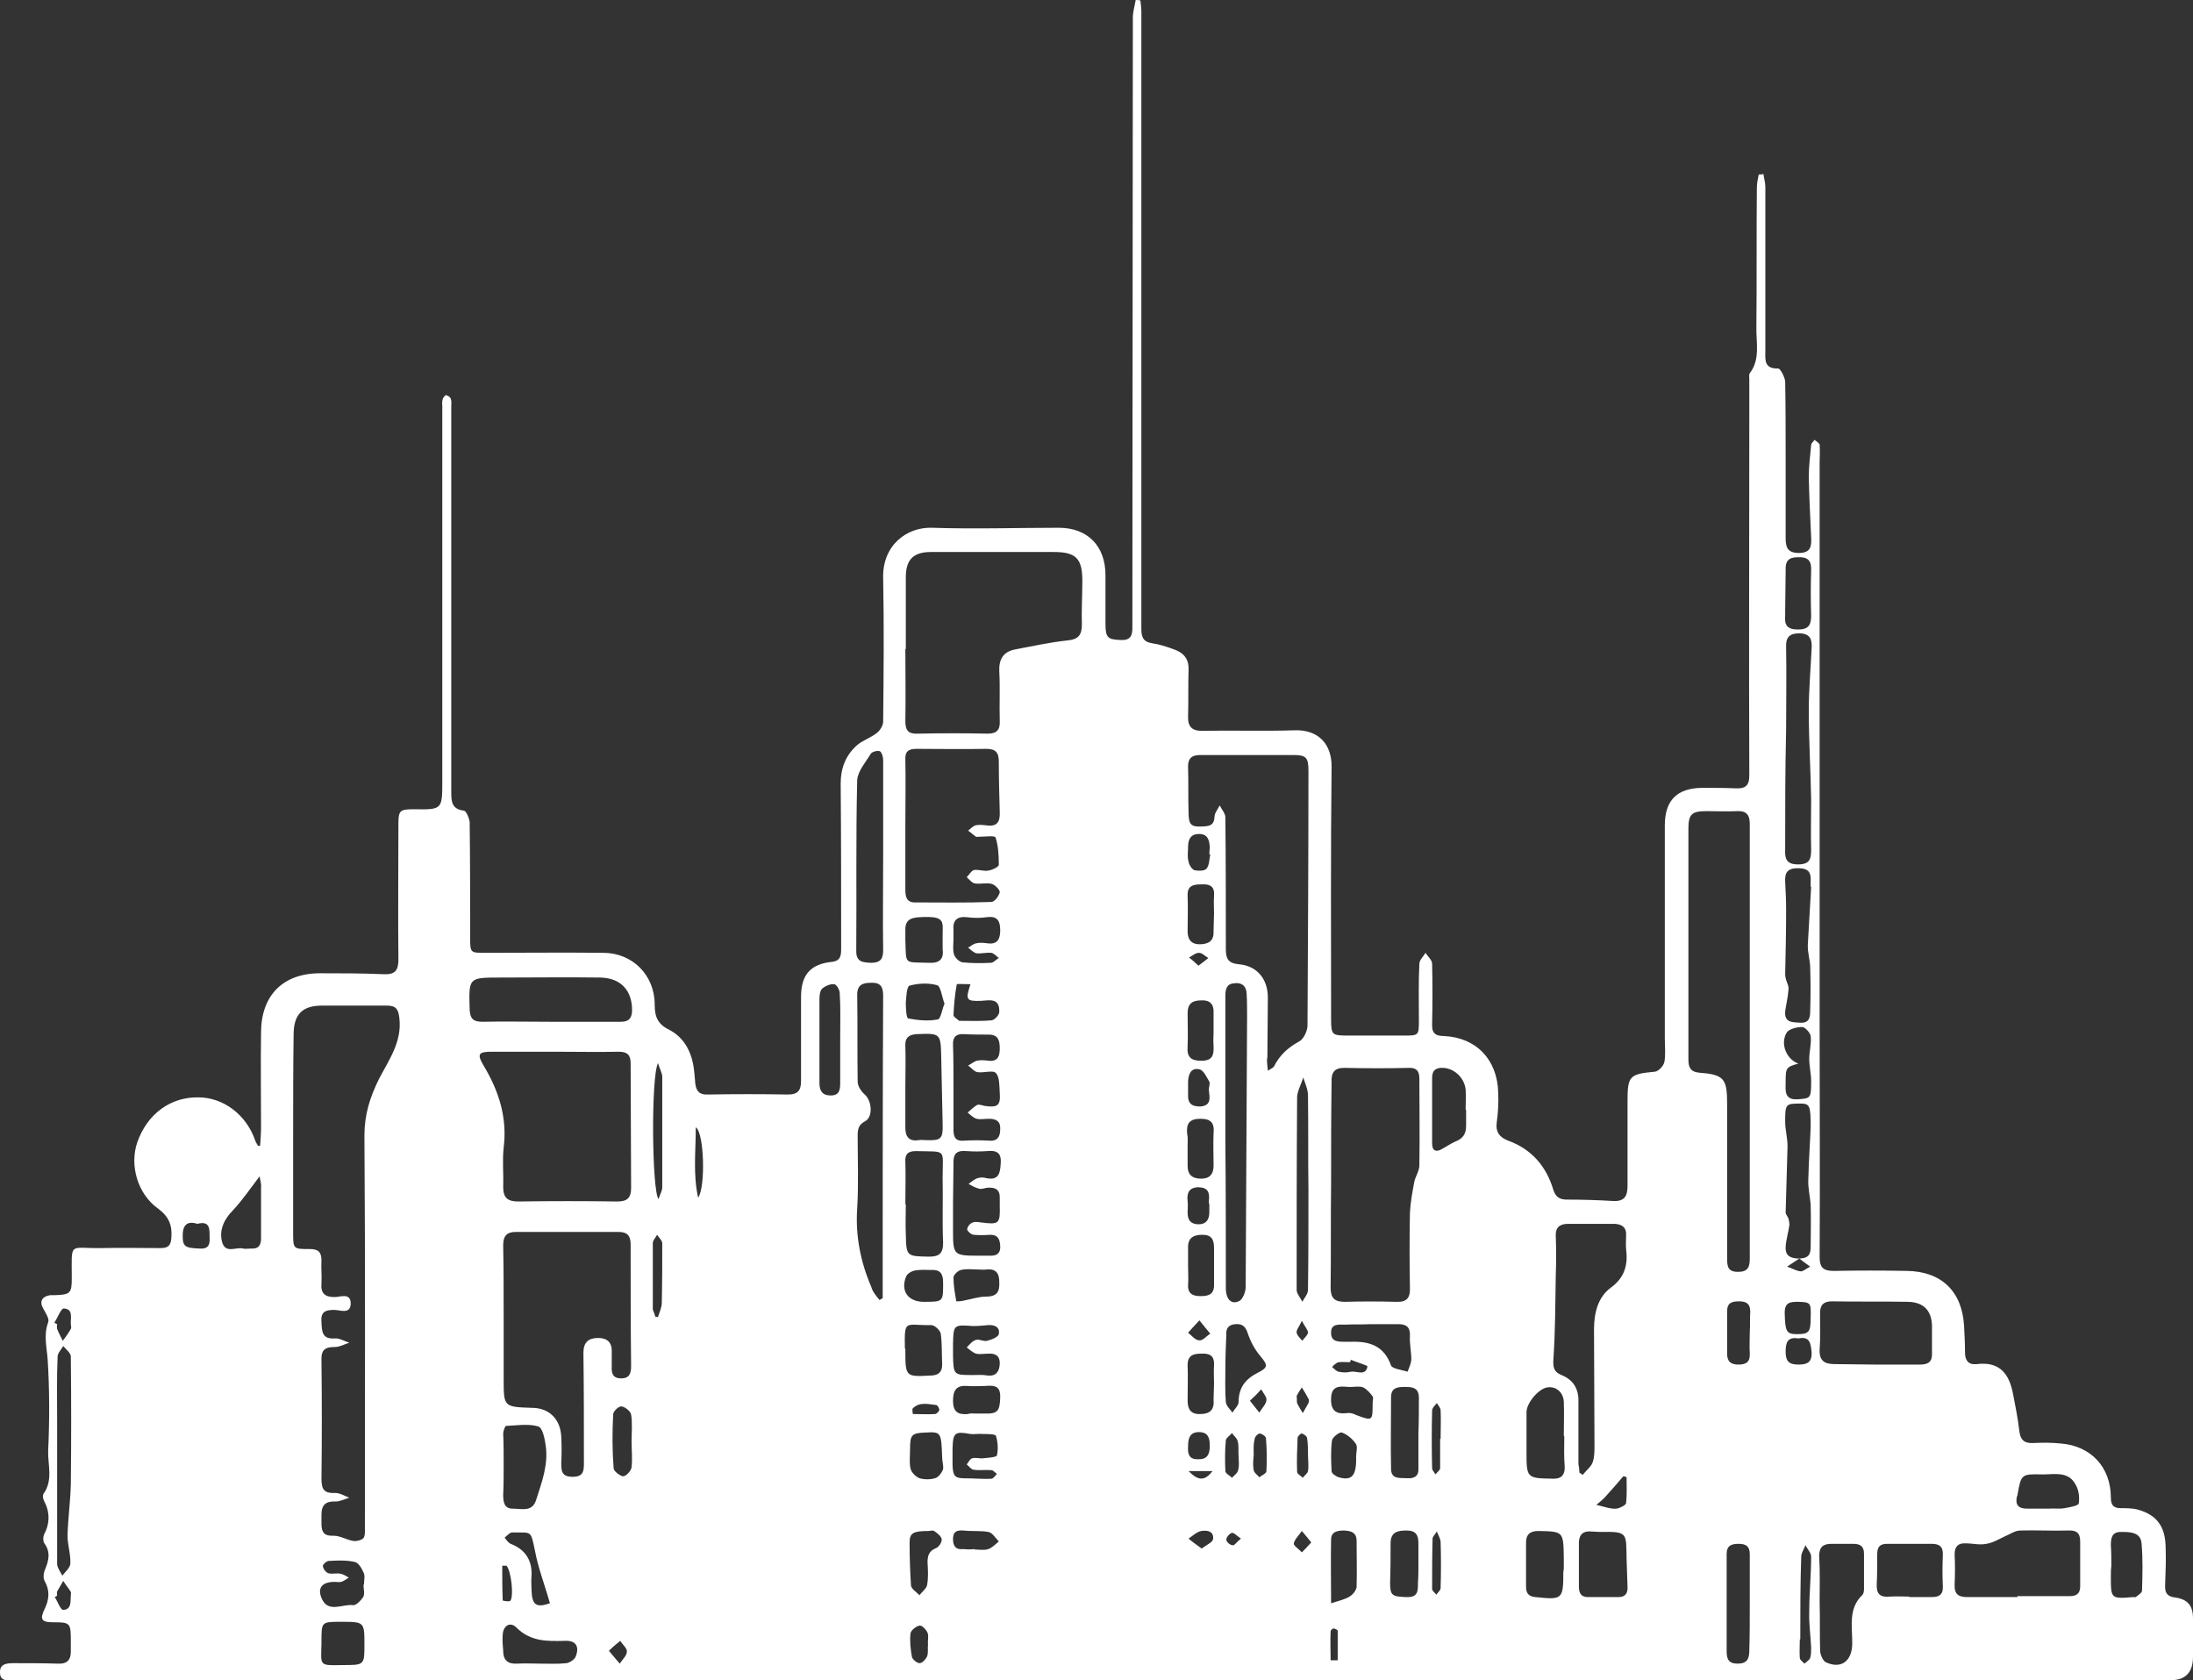 <?xml version="1.0" encoding="UTF-8"?> <svg xmlns="http://www.w3.org/2000/svg" width="201" height="154" viewBox="0 0 201 154" fill="none"><rect x="0" y="0" width="201" height="154" fill="#333333" stroke="none"/> <path d="M23.84 105.015C23.883 104.448 23.926 103.838 23.926 103.272C23.926 100.396 23.883 97.52 23.926 94.644C23.926 91.245 25.916 89.197 29.334 89.197C31.281 89.197 33.228 89.197 35.174 89.284C36.213 89.328 36.516 88.936 36.516 87.933C36.472 83.794 36.516 79.654 36.516 75.515C36.516 74.295 36.645 74.164 37.9 74.164C40.539 74.207 40.539 74.207 40.539 71.549C40.539 60.133 40.539 48.716 40.539 37.3C40.539 37.038 40.496 36.821 40.582 36.559C40.626 36.428 40.799 36.21 40.885 36.21C41.058 36.254 41.275 36.385 41.318 36.559C41.404 36.777 41.361 37.038 41.361 37.3C41.361 49.065 41.361 60.83 41.361 72.595C41.361 73.467 41.404 74.164 42.529 74.295C42.745 74.338 43.005 74.992 43.048 75.34C43.092 78.87 43.092 82.443 43.092 85.973C43.092 87.323 43.135 87.323 44.433 87.323C48.067 87.323 51.701 87.28 55.291 87.323C57.974 87.323 60.007 89.371 60.007 92.073C60.007 93.162 60.267 93.86 61.348 94.382C62.603 95.036 63.295 96.213 63.555 97.651C63.641 98.217 63.684 98.784 63.728 99.306C63.814 100.004 64.117 100.352 64.896 100.309C67.319 100.265 69.784 100.265 72.207 100.309C73.159 100.309 73.419 99.916 73.419 99.045C73.419 96.474 73.419 93.903 73.419 91.376C73.419 89.371 74.241 88.369 76.231 88.151C77.096 88.064 77.096 87.498 77.096 86.888C77.096 81.877 77.096 76.865 77.053 71.811C77.053 70.373 77.528 69.196 78.567 68.281C79.086 67.846 79.778 67.628 80.341 67.192C80.643 66.974 80.946 66.495 80.946 66.146C80.99 61.745 81.033 57.388 80.946 52.987C80.86 49.98 83.109 48.281 85.446 48.368C89.296 48.498 93.19 48.368 97.04 48.368C99.679 48.368 101.323 50.024 101.323 52.725C101.323 54.207 101.323 55.688 101.323 57.17C101.323 58.434 101.539 58.608 102.664 58.651C103.875 58.739 103.789 57.954 103.789 57.126C103.789 38.607 103.832 20.131 103.832 1.612C103.832 1.089 104.005 0.523 104.092 0C104.222 0 104.395 -3.99002e-06 104.524 0.044C104.568 0.392 104.611 0.741 104.611 1.089C104.611 19.957 104.611 38.781 104.611 57.649C104.611 58.39 104.784 58.826 105.606 58.956C106.255 59.044 106.904 59.261 107.509 59.479C108.418 59.784 108.98 60.307 108.937 61.397C108.894 62.791 108.937 64.185 108.894 65.623C108.851 66.626 109.283 67.018 110.278 66.974C113.047 66.93 115.859 67.018 118.628 66.93C120.834 66.843 122.089 68.194 122.046 70.329C121.959 77.999 122.002 85.711 122.002 93.38C122.002 94.862 122.089 94.905 123.56 94.905C125.247 94.905 126.978 94.905 128.665 94.905C130.049 94.905 130.049 94.905 130.049 93.467C130.049 91.768 130.006 90.025 130.093 88.326C130.093 87.977 130.482 87.628 130.655 87.323C130.871 87.672 131.261 87.977 131.261 88.326C131.304 90.156 131.304 91.986 131.261 93.816C131.217 94.644 131.52 94.949 132.342 94.949C135.284 95.08 137.231 97.084 137.317 100.091C137.361 101.006 137.317 101.921 137.188 102.836C137.058 103.751 137.447 104.23 138.226 104.535C140.389 105.32 141.73 106.888 142.379 109.067C142.595 109.721 142.985 109.939 143.591 109.939C145.018 109.939 146.446 109.982 147.874 110.069C148.869 110.113 149.171 109.634 149.171 108.718C149.171 106.104 149.171 103.533 149.171 100.919C149.171 98.609 149.344 98.435 151.681 98.217C152.027 98.174 152.459 97.694 152.546 97.346C152.676 96.648 152.589 95.864 152.589 95.123C152.589 88.631 152.589 82.138 152.589 75.645C152.589 73.336 153.714 72.247 155.964 72.203C157.002 72.203 158.04 72.203 159.079 72.247C159.944 72.29 160.333 72.029 160.333 71.07C160.29 60.176 160.333 49.283 160.333 38.433C160.333 37.213 160.333 35.993 160.333 34.729C160.333 34.555 160.29 34.337 160.376 34.206C161.371 32.899 160.939 31.374 160.982 29.936C161.025 25.709 160.982 21.439 161.025 17.212C161.025 16.82 161.112 16.384 161.198 15.992C161.328 15.992 161.501 15.992 161.631 15.948C161.674 16.34 161.804 16.733 161.804 17.125C161.804 22.092 161.804 27.103 161.804 32.071C161.804 32.899 161.631 33.814 162.972 33.77C163.188 33.77 163.578 34.555 163.621 34.947C163.664 37.256 163.664 39.566 163.664 41.875C163.664 44.359 163.664 46.799 163.664 49.283C163.664 50.111 163.794 50.677 164.876 50.677C166.001 50.677 166.044 50.024 166.001 49.239C165.914 47.409 165.827 45.579 165.784 43.705C165.784 42.747 165.914 41.744 166.001 40.786C166.001 40.611 166.217 40.481 166.303 40.306C166.476 40.437 166.736 40.611 166.779 40.742C166.823 41.309 166.779 41.875 166.779 42.442C166.779 59.61 166.779 76.778 166.779 93.947C166.779 101.049 166.823 108.108 166.779 115.211C166.779 116.213 167.169 116.475 168.077 116.475C170.327 116.431 172.533 116.431 174.783 116.475C177.941 116.518 179.845 118.348 180.018 121.529C180.061 122.314 180.104 123.142 180.104 123.97C180.104 124.71 180.45 125.103 181.186 125.015C183.306 124.754 184.171 125.93 184.517 127.804C184.733 128.894 184.95 130.026 185.079 131.116C185.166 131.944 185.512 132.292 186.377 132.249C187.199 132.205 188.064 132.205 188.886 132.292C191.655 132.51 193.472 134.471 193.472 137.26C193.472 137.957 193.732 138.218 194.381 138.218C194.9 138.218 195.462 138.218 195.938 138.349C197.669 138.829 198.447 139.874 198.491 141.748C198.534 142.925 198.491 144.057 198.447 145.234C198.404 145.975 198.621 146.323 199.399 146.41C200.524 146.585 201 147.151 201 148.328C201 149.504 201 150.637 201 151.814C201 153.295 200.308 153.992 198.88 153.992C174.393 153.992 149.864 153.992 125.377 153.992C99.419 153.992 73.419 153.992 47.461 153.992C32.059 153.992 16.658 153.992 1.257 153.992C0.737 153.992 0.002 154.123 0.002 153.295C-0.041 152.467 0.651 152.424 1.257 152.424C2.598 152.424 3.982 152.424 5.323 152.467C6.102 152.511 6.491 152.162 6.491 151.378C6.491 151.073 6.491 150.724 6.491 150.419C6.491 148.72 6.448 148.676 4.847 148.676C3.766 148.676 3.636 148.371 4.112 147.413C4.501 146.585 4.588 145.8 4.112 144.929C3.939 144.668 3.982 144.188 4.112 143.883C4.458 143.055 4.674 142.271 4.069 141.443C3.939 141.269 3.939 140.877 4.025 140.659C4.588 139.613 4.588 138.567 4.025 137.521C3.939 137.347 3.896 137.042 3.982 136.911C4.891 135.648 4.371 134.253 4.415 132.946C4.545 130.157 4.545 127.412 4.371 124.623C4.285 123.447 3.982 122.357 4.415 121.181C4.545 120.876 4.198 120.353 3.982 119.961C3.593 119.307 3.809 118.828 4.588 118.697C4.718 118.697 4.847 118.697 5.02 118.697C6.448 118.654 6.578 118.523 6.578 117.128C6.578 113.73 6.275 114.427 9.26 114.383C11.077 114.34 12.894 114.383 14.711 114.383C15.403 114.383 15.663 114.165 15.706 113.425C15.793 112.292 15.49 111.507 14.495 110.767C12.591 109.416 11.856 106.758 12.591 104.666C13.5 102.095 15.62 100.526 18.172 100.57C20.465 100.57 22.542 102.139 23.364 104.448C23.407 104.622 23.537 104.797 23.623 104.971C23.623 105.015 23.753 105.015 23.84 105.015ZM26.868 103.882C26.868 106.888 26.868 109.939 26.868 112.945C26.868 114.47 26.868 114.47 28.382 114.47C29.161 114.47 29.464 114.732 29.464 115.516C29.421 116.213 29.507 116.911 29.464 117.608C29.377 118.566 29.81 118.871 30.675 118.871C31.194 118.871 32.146 118.436 32.146 119.481C32.103 120.484 31.194 120.048 30.632 120.048C29.81 120.048 29.377 120.222 29.464 121.181C29.507 122.009 29.507 122.75 30.675 122.662C31.108 122.619 31.584 122.924 32.016 123.055C31.584 123.185 31.151 123.447 30.718 123.447C29.767 123.447 29.421 123.708 29.464 124.71C29.507 128.327 29.507 131.944 29.464 135.56C29.464 136.563 29.767 136.868 30.718 136.824C31.151 136.824 31.584 137.086 32.016 137.26C31.584 137.391 31.151 137.608 30.762 137.608C29.853 137.565 29.464 137.913 29.464 138.829C29.464 139.09 29.464 139.395 29.464 139.656C29.464 140.441 29.723 140.789 30.589 140.746C31.194 140.746 31.8 141.138 32.406 141.225C32.709 141.269 33.141 141.138 33.314 140.964C33.487 140.702 33.444 140.31 33.444 139.961C33.444 127.978 33.487 116.039 33.401 104.056C33.401 102.139 33.92 100.526 34.742 98.871C35.65 97.128 36.862 95.472 36.602 93.293C36.516 92.509 36.299 92.16 35.477 92.16C33.487 92.16 31.497 92.16 29.507 92.16C27.69 92.16 26.911 92.988 26.911 94.818C26.868 97.738 26.868 100.832 26.868 103.882ZM83.023 59.479H82.98C82.98 61.702 83.023 63.88 82.98 66.103C82.98 66.974 83.282 67.279 84.148 67.236C86.268 67.192 88.387 67.192 90.507 67.236C91.373 67.236 91.675 66.887 91.632 66.059C91.589 64.534 91.675 63.052 91.589 61.527C91.546 60.438 91.935 59.741 93.016 59.523C94.617 59.218 96.218 58.869 97.819 58.695C98.814 58.608 99.16 58.216 99.16 57.257C99.117 55.906 99.203 54.599 99.203 53.248C99.203 51.2 98.641 50.59 96.607 50.59C92.844 50.59 89.08 50.59 85.316 50.59C83.715 50.59 83.023 51.287 83.023 52.9C83.023 55.122 83.023 57.3 83.023 59.479ZM116.205 98.13C116.551 97.912 116.724 97.825 116.768 97.738C117.287 96.692 118.066 95.995 119.104 95.428C119.493 95.21 119.839 94.47 119.839 93.99C119.883 86.191 119.926 78.391 119.926 70.634C119.926 69.414 119.71 69.196 118.541 69.196C115.686 69.196 112.831 69.196 109.975 69.196C109.153 69.196 108.851 69.589 108.894 70.373C108.937 71.724 108.894 73.031 108.937 74.382C108.937 75.645 109.153 75.82 110.408 75.733C111.014 75.689 111.273 75.515 111.317 74.861C111.317 74.513 111.619 74.164 111.793 73.815C111.966 74.164 112.312 74.556 112.312 74.905C112.355 78.957 112.355 82.966 112.355 87.018C112.355 87.89 112.614 88.282 113.523 88.369C115.21 88.5 116.205 89.72 116.205 91.419C116.205 93.249 116.162 95.08 116.162 96.91C116.075 97.171 116.162 97.52 116.205 98.13ZM46.163 120.876C46.163 122.706 46.163 124.536 46.163 126.366C46.163 128.937 46.163 128.937 48.759 129.024C48.802 129.024 48.845 129.024 48.845 129.024C50.36 129.068 51.355 130.07 51.441 131.639C51.484 132.423 51.484 133.251 51.441 134.079C51.441 134.82 51.484 135.343 52.48 135.343C53.474 135.343 53.518 134.82 53.518 134.079C53.518 130.724 53.518 127.325 53.474 123.97C53.474 123.011 53.95 122.619 54.816 122.619C55.638 122.619 56.114 123.011 56.07 123.926C56.07 124.362 56.07 124.754 56.07 125.19C56.027 125.843 56.157 126.323 56.935 126.323C57.714 126.323 57.844 125.843 57.844 125.19C57.801 121.486 57.801 117.738 57.801 114.035C57.801 113.25 57.498 112.902 56.676 112.902C53.561 112.902 50.403 112.902 47.288 112.902C46.466 112.902 46.12 113.25 46.12 114.122C46.163 116.344 46.163 118.61 46.163 120.876ZM160.376 95.515C160.376 91.245 160.376 86.931 160.376 82.661C160.376 80.264 160.376 77.868 160.376 75.515C160.376 74.687 160.074 74.295 159.208 74.338C158.257 74.382 157.348 74.338 156.396 74.338C155.098 74.338 154.752 74.6 154.752 75.907C154.752 80.526 154.752 85.101 154.752 89.72C154.752 92.16 154.752 94.644 154.752 97.084C154.752 97.738 154.882 98.217 155.704 98.304C157.997 98.478 158.3 98.827 158.3 101.137C158.3 105.886 158.3 110.636 158.3 115.342C158.3 116.083 158.386 116.562 159.295 116.562C160.203 116.562 160.376 116.126 160.376 115.342C160.376 108.719 160.376 102.139 160.376 95.515ZM50.922 96.387C48.975 96.387 47.028 96.387 45.082 96.387C43.827 96.387 43.697 96.605 44.346 97.694C45.73 100.004 46.509 102.444 46.163 105.189C46.033 106.365 46.163 107.586 46.12 108.762C46.12 109.721 46.466 110.113 47.504 110.113C50.533 110.069 53.561 110.069 56.589 110.113C57.498 110.113 57.844 109.764 57.844 108.893C57.844 105.058 57.801 101.267 57.801 97.433C57.801 96.692 57.498 96.387 56.719 96.387C54.816 96.43 52.869 96.387 50.922 96.387ZM122.002 108.544C121.959 108.544 121.959 108.544 122.002 108.544C121.959 111.682 122.002 114.863 121.959 118C121.959 118.959 122.305 119.307 123.257 119.307C124.815 119.264 126.372 119.264 127.973 119.307C128.924 119.351 129.271 118.959 129.227 118C129.184 115.734 129.184 113.425 129.227 111.159C129.271 110.244 129.444 109.285 129.617 108.37C129.703 107.847 130.093 107.324 130.093 106.801C130.136 104.143 130.093 101.485 130.093 98.827C130.093 98.13 129.79 97.825 129.098 97.868C127.194 97.912 125.247 97.912 123.344 97.868C122.305 97.825 122.002 98.261 122.046 99.219C122.002 102.313 122.002 105.45 122.002 108.544ZM82.98 75.515C82.98 77.519 82.98 79.524 82.98 81.528C82.98 82.138 83.066 82.704 83.845 82.704C86.181 82.704 88.517 82.748 90.853 82.661C91.156 82.661 91.546 82.138 91.632 81.789C91.675 81.572 91.2 81.092 90.897 81.005C90.421 80.874 89.858 81.049 89.339 80.962C89.08 80.918 88.863 80.613 88.604 80.395C88.82 80.177 89.036 79.785 89.253 79.741C89.685 79.654 90.161 79.872 90.594 79.785C90.94 79.741 91.546 79.436 91.546 79.262C91.546 78.391 91.502 77.519 91.243 76.735C91.156 76.561 90.161 76.691 89.555 76.691C89.512 76.691 89.469 76.735 89.469 76.691C89.209 76.517 88.993 76.299 88.734 76.125C88.95 75.95 89.166 75.733 89.382 75.645C89.729 75.558 90.075 75.602 90.421 75.645C91.373 75.776 91.675 75.34 91.632 74.425C91.589 72.9 91.546 71.332 91.546 69.806C91.546 68.935 91.243 68.63 90.377 68.63C88.258 68.674 86.138 68.63 84.018 68.63C83.282 68.63 82.936 68.848 82.98 69.632C83.023 71.593 82.98 73.554 82.98 75.515ZM144.759 134.95C144.845 135.038 144.975 135.081 145.061 135.168C145.364 134.776 145.797 134.471 145.97 134.035C146.143 133.556 146.143 132.99 146.143 132.467C146.143 128.937 146.1 125.408 146.1 121.834C146.1 120.353 146.446 118.871 147.657 118C148.955 117.041 149.215 115.865 149.042 114.47C148.998 114.035 149.042 113.642 149.042 113.207C149.085 112.509 148.695 112.204 148.003 112.161C146.576 112.161 145.148 112.161 143.72 112.161C142.942 112.161 142.552 112.509 142.595 113.294C142.639 114.47 142.639 115.69 142.595 116.867C142.552 119.438 142.552 121.965 142.379 124.536C142.336 125.277 142.379 125.713 143.115 126.018C144.196 126.453 144.715 127.281 144.672 128.501C144.672 130.375 144.672 132.292 144.672 134.166C144.715 134.428 144.759 134.689 144.759 134.95ZM184.906 146.367C184.906 146.323 184.906 146.323 184.906 146.28C186.507 146.28 188.108 146.28 189.708 146.28C190.357 146.28 190.66 146.018 190.66 145.365C190.66 144.014 190.66 142.62 190.66 141.269C190.66 140.484 190.314 140.223 189.535 140.266C188.064 140.31 186.594 140.223 185.166 140.266C184.69 140.266 184.214 140.615 183.781 140.789C183.219 141.051 182.657 141.399 182.051 141.487C181.445 141.617 180.796 141.443 180.191 141.443C179.498 141.399 179.152 141.704 179.152 142.445C179.196 143.36 179.196 144.275 179.152 145.19C179.109 146.105 179.498 146.367 180.32 146.367C181.878 146.367 183.392 146.367 184.906 146.367ZM80.6 119.133C80.687 119.089 80.817 119.046 80.903 118.959C80.903 118.087 80.903 117.259 80.903 116.388C80.903 108.021 80.903 99.611 80.946 91.245C80.946 90.374 80.643 90.025 79.821 90.069C79.086 90.069 78.567 90.243 78.567 91.158C78.61 93.816 78.567 96.474 78.61 99.132C78.61 99.524 78.913 100.004 79.259 100.309C79.908 100.875 80.038 102.357 79.302 102.749C78.653 103.097 78.61 103.533 78.61 104.1C78.61 106.322 78.697 108.544 78.567 110.723C78.394 113.25 78.87 115.647 79.865 117.956C79.995 118.436 80.341 118.784 80.6 119.133ZM50.403 93.642C52.566 93.642 54.729 93.642 56.892 93.642C57.584 93.642 57.887 93.38 57.931 92.683C57.974 90.809 56.935 89.633 55.032 89.589C51.96 89.546 48.889 89.589 45.86 89.589C42.918 89.589 42.962 89.589 43.048 92.552C43.092 93.38 43.394 93.642 44.216 93.642C46.206 93.598 48.283 93.642 50.403 93.642ZM171.928 125.059C173.269 125.059 174.653 125.059 175.994 125.059C176.73 125.059 177.119 124.798 177.076 124.013C177.076 123.185 177.076 122.314 177.076 121.486C177.033 120.091 176.297 119.351 174.913 119.307C172.576 119.264 170.24 119.307 167.904 119.264C167.169 119.264 166.823 119.569 166.823 120.309C166.823 121.442 166.866 122.575 166.779 123.665C166.736 124.71 167.212 125.015 168.164 125.015C169.418 125.015 170.673 125.059 171.928 125.059ZM112.312 104.666C112.355 109.111 112.355 113.599 112.355 118.043C112.355 119.089 112.874 119.612 113.61 119.22C113.912 119.046 114.172 118.392 114.172 117.956C114.215 109.677 114.258 101.398 114.302 93.119C114.302 92.422 114.302 91.724 114.258 91.027C114.215 90.33 113.783 90.025 113.134 90.112C112.441 90.156 112.312 90.635 112.312 91.245C112.312 95.69 112.312 100.178 112.312 104.666ZM163.621 77.519C163.621 77.606 163.621 77.737 163.621 77.824C163.578 78.652 163.708 79.219 164.789 79.219C165.871 79.219 166.001 78.739 166.001 77.868C165.957 76.343 166.001 74.817 166.001 73.292C165.957 70.591 165.784 67.846 165.784 65.144C165.784 63.227 165.957 61.309 166.044 59.436C166.087 58.695 166.001 58.085 164.962 58.041C163.967 58.041 163.664 58.434 163.708 59.349C163.751 61.832 163.708 64.36 163.708 66.843C163.621 70.416 163.621 73.99 163.621 77.519ZM80.946 78.478C80.946 75.515 80.946 72.595 80.946 69.632C80.946 69.371 80.817 68.935 80.643 68.848C80.427 68.761 79.951 68.891 79.821 69.066C79.346 69.85 78.61 70.678 78.567 71.506C78.437 76.735 78.524 81.964 78.48 87.193C78.48 88.195 79.129 88.195 79.821 88.239C80.6 88.239 80.946 87.977 80.946 87.106C80.903 84.23 80.946 81.354 80.946 78.478ZM166.779 146.846C166.823 146.846 166.823 146.846 166.779 146.846C166.823 148.328 166.779 149.809 166.823 151.247C166.823 151.639 167.082 152.206 167.342 152.337C168.726 152.99 169.721 152.249 169.764 150.724C169.808 149.156 169.332 147.456 170.716 146.149C170.803 146.062 170.846 145.8 170.846 145.67C170.846 144.58 170.846 143.491 170.846 142.402C170.846 141.704 170.5 141.487 169.851 141.487C169.202 141.487 168.51 141.487 167.861 141.487C167.082 141.487 166.736 141.792 166.736 142.62C166.823 144.014 166.779 145.452 166.779 146.846ZM87.349 110.287C87.349 111.072 87.349 111.812 87.349 112.597C87.349 115.08 87.349 115.08 89.858 115.08C90.161 115.08 90.464 115.08 90.81 115.08C91.416 115.08 91.719 114.819 91.675 114.165C91.632 113.555 91.459 113.163 90.767 113.163C90.248 113.207 89.729 113.207 89.209 113.163C88.993 113.12 88.69 112.858 88.647 112.684C88.647 112.466 88.863 112.161 89.08 112.074C89.296 111.943 89.599 111.987 89.902 112.03C91.589 112.248 91.675 112.161 91.632 110.461C91.632 110.244 91.632 110.026 91.632 109.851C91.675 109.024 91.243 108.806 90.551 108.849C90.291 108.849 89.988 109.024 89.729 108.936C89.382 108.849 89.08 108.675 88.777 108.501C89.036 108.326 89.296 108.065 89.599 107.978C89.858 107.891 90.161 107.891 90.421 107.978C91.546 108.196 91.675 107.498 91.719 106.627C91.805 105.625 91.329 105.407 90.464 105.494C89.858 105.538 89.209 105.538 88.604 105.494C87.695 105.407 87.349 105.712 87.392 106.671C87.392 107.847 87.349 109.067 87.349 110.287ZM87.392 99.568C87.392 100.919 87.392 102.226 87.392 103.577C87.392 104.274 87.652 104.622 88.387 104.535C89.123 104.492 89.858 104.492 90.594 104.535C91.416 104.622 91.675 104.187 91.675 103.49C91.719 102.749 91.286 102.531 90.637 102.531C90.248 102.531 89.858 102.618 89.512 102.531C89.209 102.444 88.95 102.182 88.69 101.964C88.993 101.703 89.253 101.442 89.555 101.267C89.729 101.18 90.031 101.311 90.248 101.354C91.459 101.529 91.719 101.311 91.632 100.134C91.589 99.524 91.632 98.74 91.286 98.348C91.026 98.043 90.161 98.348 89.599 98.261C89.296 98.217 89.036 97.868 88.734 97.651C88.993 97.52 89.253 97.302 89.512 97.215C89.902 97.128 90.291 97.171 90.637 97.215C91.459 97.302 91.632 96.779 91.632 96.082C91.632 95.385 91.502 94.818 90.637 94.818C89.858 94.818 89.123 94.818 88.344 94.775C87.652 94.731 87.306 95.036 87.349 95.777C87.392 97.04 87.392 98.304 87.392 99.568ZM82.98 110.374H83.023C83.023 111.289 82.98 112.204 83.023 113.12C83.066 115.168 83.109 115.124 85.143 115.168C86.051 115.168 86.441 114.906 86.441 113.904C86.354 111.899 86.441 109.895 86.397 107.934C86.397 105.189 86.83 105.581 83.931 105.494C83.196 105.494 82.936 105.799 82.98 106.496C83.023 107.76 82.98 109.067 82.98 110.374ZM82.98 99.481C82.98 100.788 82.98 102.095 82.98 103.359C82.98 104.187 83.326 104.622 84.191 104.492C84.451 104.448 84.667 104.492 84.926 104.492C86.268 104.535 86.441 104.361 86.397 102.967C86.354 100.919 86.311 98.914 86.268 96.866C86.224 94.688 86.181 94.688 84.018 94.775C83.282 94.818 82.936 95.123 82.98 95.864C83.023 97.084 82.98 98.261 82.98 99.481ZM166.001 81.266H165.957C165.957 81.136 165.957 81.005 165.957 80.831C166.001 80.003 165.827 79.567 164.789 79.567C163.794 79.567 163.578 80.003 163.621 80.831C163.664 81.659 163.708 82.487 163.708 83.358C163.708 85.319 163.664 87.323 163.621 89.284C163.621 89.459 163.664 89.633 163.708 89.807C163.794 90.112 163.967 90.374 163.924 90.679C163.881 91.376 163.708 92.029 163.621 92.683C163.535 93.729 164.27 93.685 165.006 93.729C165.827 93.772 165.914 93.249 165.914 92.639C165.957 91.332 165.957 90.025 165.914 88.718C165.914 87.977 165.654 87.28 165.698 86.539C165.784 84.796 165.914 83.053 166.001 81.266ZM165.957 103.272C165.957 101.311 165.871 101.137 165.006 101.137C163.664 101.137 163.621 101.18 163.621 102.792C163.621 103.533 163.837 104.274 163.837 105.058C163.794 107.063 163.708 109.111 163.664 111.115C163.664 111.289 163.837 111.464 163.924 111.682C163.967 111.856 164.01 112.074 164.01 112.248C163.924 112.902 163.708 113.599 163.664 114.252C163.621 114.993 163.967 115.298 164.789 115.342C165.654 115.342 165.957 115.08 165.957 114.296C165.957 113.032 166.001 111.769 165.957 110.461C165.914 109.677 165.698 108.893 165.741 108.065C165.784 106.322 165.914 104.535 165.957 103.272ZM174.999 146.323V146.367C175.691 146.367 176.384 146.367 177.076 146.367C177.768 146.367 178.114 146.105 178.071 145.365C178.028 144.406 178.028 143.491 178.071 142.532C178.114 141.704 177.725 141.487 177.033 141.487C175.691 141.487 174.307 141.487 172.966 141.487C172.274 141.487 172.057 141.792 172.057 142.445C172.057 143.36 172.057 144.275 172.014 145.19C171.971 146.062 172.317 146.41 173.182 146.323C173.831 146.28 174.437 146.323 174.999 146.323ZM46.163 134.253C46.163 135.168 46.163 136.083 46.12 136.998C46.12 137.652 46.206 138.262 46.985 138.262C47.807 138.262 48.802 138.611 49.148 137.434C49.667 135.822 50.273 134.21 50.014 132.467C49.927 131.813 49.711 130.811 49.321 130.724C48.413 130.462 47.374 130.637 46.379 130.68C46.293 130.68 46.12 131.159 46.12 131.377C46.163 132.292 46.163 133.251 46.163 134.253ZM143.374 131.595H143.331C143.331 130.549 143.374 129.504 143.331 128.458C143.288 127.586 142.595 127.02 141.817 127.151C140.995 127.281 139.913 128.589 139.913 129.416C139.913 130.593 139.913 131.813 139.913 132.99C139.913 135.473 139.913 135.473 142.336 135.517C142.379 135.517 142.422 135.517 142.422 135.517C143.115 135.517 143.417 135.168 143.417 134.471C143.331 133.512 143.374 132.554 143.374 131.595ZM144.715 143.404C144.715 144.057 144.715 144.755 144.715 145.408C144.715 146.018 144.932 146.367 145.537 146.367C146.489 146.367 147.398 146.367 148.349 146.367C148.955 146.367 149.215 146.018 149.171 145.408C149.128 144.58 149.128 143.709 149.085 142.881C149.042 140.441 149.215 140.354 146.619 140.397C146.359 140.397 146.056 140.354 145.797 140.354C145.105 140.31 144.759 140.615 144.715 141.312C144.715 142.009 144.715 142.707 144.715 143.404ZM5.237 130.201C5.237 134.558 5.237 138.959 5.237 143.317C5.237 143.665 5.54 144.057 5.713 144.406C5.972 144.057 6.405 143.709 6.448 143.317C6.491 142.445 6.188 141.574 6.188 140.746C6.232 139.177 6.448 137.608 6.491 136.083C6.535 132.162 6.535 128.24 6.491 124.318C6.491 124.013 6.059 123.665 5.799 123.36C5.626 123.665 5.28 124.013 5.28 124.318C5.193 126.279 5.237 128.24 5.237 130.201ZM160.376 146.977C160.376 145.452 160.376 143.97 160.376 142.445C160.376 141.704 160.03 141.487 159.338 141.487C158.689 141.487 158.257 141.661 158.257 142.402C158.257 145.365 158.257 148.371 158.257 151.334C158.257 152.032 158.43 152.467 159.252 152.467C160.117 152.467 160.333 152.032 160.333 151.291C160.376 149.853 160.376 148.415 160.376 146.977ZM119.926 109.024C119.883 109.024 119.883 109.024 119.926 109.024C119.883 106.148 119.926 103.272 119.883 100.396C119.883 99.829 119.623 99.306 119.45 98.74C119.277 99.35 118.931 99.916 118.888 100.526C118.844 106.409 118.844 112.335 118.844 118.218C118.844 118.566 119.19 118.915 119.363 119.307C119.537 118.959 119.883 118.61 119.883 118.218C119.926 115.168 119.926 112.074 119.926 109.024ZM134.376 101.703H134.332C134.332 101.093 134.376 100.439 134.332 99.829C134.203 98.784 133.337 97.956 132.342 97.868C131.65 97.825 131.261 98.043 131.261 98.784C131.261 100.788 131.261 102.792 131.261 104.797C131.261 105.494 131.65 105.625 132.212 105.276C132.602 105.058 132.991 104.797 133.381 104.622C134.073 104.361 134.376 103.925 134.376 103.185C134.376 102.705 134.376 102.182 134.376 101.703ZM143.331 143.535C143.331 143.273 143.331 142.968 143.331 142.707C143.288 140.354 143.288 140.354 140.995 140.31C140.259 140.31 139.87 140.615 139.87 141.356C139.87 142.707 139.87 144.101 139.87 145.452C139.87 146.062 140.173 146.323 140.735 146.367C143.201 146.628 143.288 146.585 143.288 144.057C143.331 143.883 143.331 143.709 143.331 143.535ZM130.006 131.377C130.006 131.377 130.049 131.377 130.006 131.377C130.049 130.288 130.049 129.199 130.049 128.109C130.049 127.194 129.487 127.107 128.795 127.107C128.103 127.107 127.497 127.151 127.497 128.066C127.497 130.244 127.454 132.423 127.497 134.602C127.497 135.604 128.319 135.43 128.968 135.473C129.617 135.517 130.049 135.299 130.006 134.558C130.006 133.469 130.006 132.423 130.006 131.377ZM77.009 95.123C77.009 93.772 77.053 92.378 76.966 91.027C76.966 90.722 76.663 90.199 76.447 90.199C76.101 90.156 75.625 90.374 75.365 90.591C75.149 90.809 75.106 91.245 75.106 91.594C75.106 94.165 75.106 96.736 75.106 99.263C75.106 99.96 75.365 100.396 76.144 100.396C76.966 100.396 77.009 99.829 77.009 99.219C77.009 97.868 77.009 96.518 77.009 95.123ZM187.762 138.262C188.238 138.218 188.757 138.306 189.233 138.218C189.708 138.131 190.487 138.001 190.53 137.783C190.617 137.216 190.53 136.519 190.228 136.04C189.579 134.82 188.324 135.125 187.242 135.125C185.252 135.081 185.252 135.081 184.906 137.042C184.906 137.086 184.906 137.129 184.863 137.129C184.69 137.913 184.993 138.262 185.772 138.262C186.464 138.262 187.113 138.262 187.762 138.262ZM125.593 121.355C125.593 121.355 125.593 121.399 125.593 121.355C124.815 121.399 124.079 121.355 123.3 121.399C122.738 121.399 121.959 121.268 122.002 122.183C122.002 123.011 122.738 122.967 123.344 122.967C123.517 122.967 123.69 122.967 123.863 122.967C125.507 122.924 126.848 123.316 127.497 125.146C127.627 125.451 128.492 125.538 129.011 125.713C129.141 125.364 129.314 125.015 129.357 124.623C129.357 123.882 129.184 123.142 129.227 122.444C129.271 121.66 128.924 121.355 128.189 121.355C127.281 121.355 126.415 121.355 125.593 121.355ZM49.538 152.467C49.538 152.424 49.538 152.424 49.538 152.467C50.316 152.467 51.138 152.511 51.917 152.424C52.22 152.38 52.696 152.075 52.782 151.77C53.128 150.855 52.739 150.332 51.787 150.376C50.187 150.419 48.629 150.463 47.331 149.156C46.769 148.589 46.12 148.981 46.077 149.809C46.033 150.289 46.077 150.768 46.12 151.291C46.12 152.119 46.509 152.511 47.374 152.467C48.11 152.424 48.845 152.467 49.538 152.467ZM112.312 125.364C112.312 126.41 112.268 127.456 112.355 128.501C112.398 128.85 112.744 129.155 112.961 129.46C113.134 129.155 113.523 128.806 113.523 128.501C113.523 127.151 114.172 126.366 115.297 125.8C116.249 125.32 116.205 125.103 115.513 124.275C114.994 123.665 114.605 122.924 114.345 122.139C114.129 121.486 113.783 121.312 113.22 121.355C112.614 121.399 112.355 121.747 112.398 122.314C112.355 123.36 112.312 124.362 112.312 125.364ZM23.796 107.803C22.931 108.936 22.196 110.026 21.33 110.941C20.552 111.725 20.032 112.771 20.379 113.904C20.725 114.906 21.633 114.252 22.282 114.427C22.498 114.47 22.758 114.427 23.018 114.427C23.71 114.47 23.926 114.122 23.926 113.468C23.926 111.943 23.926 110.374 23.926 108.849C23.969 108.501 23.84 108.152 23.796 107.803ZM87.349 123.665C87.349 123.839 87.349 124.013 87.349 124.187C87.392 126.018 87.392 126.018 89.166 126.018C89.599 126.018 90.075 125.974 90.507 126.061C91.286 126.148 91.589 125.713 91.632 125.015C91.675 124.275 91.243 124.013 90.594 124.057C90.204 124.057 89.815 124.144 89.469 124.057C89.166 123.97 88.907 123.708 88.604 123.49C88.863 123.229 89.123 122.88 89.469 122.793C89.772 122.706 90.161 122.967 90.464 122.88C90.853 122.793 91.502 122.532 91.546 122.27C91.675 121.617 91.156 121.399 90.551 121.442C90.118 121.486 89.642 121.529 89.209 121.529C87.392 121.399 87.392 121.399 87.349 123.185C87.349 123.316 87.349 123.49 87.349 123.665ZM193.516 143.535C193.516 143.535 193.472 143.535 193.516 143.535C193.472 143.84 193.472 144.145 193.472 144.493C193.472 146.498 193.472 146.541 195.506 146.367C195.592 146.367 195.765 146.41 195.808 146.323C196.025 146.149 196.328 145.975 196.328 145.757C196.371 144.319 196.414 142.881 196.284 141.443C196.198 140.397 195.203 140.397 194.381 140.397C193.559 140.397 193.472 140.964 193.472 141.617C193.516 142.271 193.516 142.925 193.516 143.535ZM31.411 152.598C33.401 152.598 33.401 152.598 33.401 150.724C33.401 148.633 33.401 148.633 31.238 148.633C29.464 148.633 29.464 148.633 29.464 150.419C29.464 150.507 29.464 150.55 29.464 150.637C29.421 152.685 29.204 152.642 31.411 152.598ZM82.98 123.665C82.98 126.192 82.98 126.192 85.316 126.061C85.359 126.061 85.402 126.061 85.402 126.061C86.051 126.018 86.354 125.713 86.354 125.059C86.311 124.1 86.354 123.142 86.224 122.227C86.181 121.922 85.662 121.442 85.359 121.442C82.936 121.486 82.893 120.832 82.936 123.577C82.98 123.577 82.98 123.621 82.98 123.665ZM130.006 143.447C130.006 142.794 130.006 142.097 130.006 141.443C130.006 140.702 129.79 140.266 128.924 140.266C128.102 140.266 127.454 140.397 127.454 141.443C127.454 142.62 127.454 143.84 127.41 145.016C127.41 146.236 127.583 146.323 128.924 146.367C130.006 146.411 129.963 145.757 129.963 145.016C130.006 144.493 130.006 143.97 130.006 143.447ZM163.621 55.993C163.621 56.124 163.621 56.255 163.621 56.429C163.535 57.3 163.837 57.693 164.789 57.693C165.741 57.693 166.001 57.3 166.001 56.429C165.957 55.035 165.957 53.684 166.001 52.289C166.044 51.374 165.698 51.026 164.789 51.069C163.924 51.069 163.621 51.418 163.664 52.289C163.664 53.51 163.621 54.773 163.621 55.993ZM87.392 86.016C87.392 86.496 87.306 87.018 87.436 87.454C87.522 87.759 87.912 88.151 88.214 88.195C89.08 88.282 89.945 88.282 90.81 88.239C91.07 88.239 91.286 87.933 91.546 87.803C91.329 87.628 91.113 87.367 90.853 87.323C90.421 87.28 89.945 87.41 89.512 87.367C89.253 87.323 88.993 87.062 88.734 86.844C88.993 86.713 89.209 86.496 89.469 86.452C89.815 86.365 90.161 86.408 90.507 86.452C91.416 86.583 91.675 86.06 91.675 85.275C91.675 84.448 91.459 83.925 90.464 84.055C89.858 84.142 89.209 84.142 88.604 84.055C87.695 83.968 87.306 84.36 87.392 85.275C87.392 85.537 87.392 85.798 87.392 86.016ZM122.002 146.933C122.695 146.716 123.257 146.585 123.69 146.323C123.993 146.149 124.295 145.757 124.339 145.452C124.382 144.057 124.339 142.663 124.339 141.225C124.339 140.441 123.863 140.31 123.214 140.266C122.608 140.266 122.002 140.354 122.002 141.094C121.959 143.012 122.002 144.885 122.002 146.933ZM89.729 135.517C89.945 135.517 90.421 135.56 90.897 135.517C91.07 135.473 91.243 135.212 91.373 135.081C91.2 134.95 91.026 134.733 90.853 134.733C90.291 134.689 89.729 134.776 89.209 134.689C88.993 134.645 88.82 134.384 88.604 134.21C88.777 133.992 88.907 133.687 89.123 133.643C89.426 133.556 89.815 133.687 90.118 133.643C90.551 133.6 91.329 133.556 91.373 133.382C91.502 132.815 91.459 132.162 91.286 131.595C91.243 131.421 90.507 131.421 90.075 131.421C89.685 131.377 89.296 131.464 88.95 131.421C87.522 131.159 87.349 131.29 87.306 132.728C87.306 132.946 87.306 133.164 87.306 133.338C87.263 135.909 87.436 135.386 89.729 135.517ZM33.314 145.234H33.357C33.357 144.842 33.487 144.406 33.314 144.101C33.141 143.709 32.838 143.186 32.492 143.142C31.713 142.968 30.891 143.012 30.113 143.055C29.94 143.055 29.55 143.404 29.593 143.535C29.637 143.796 29.853 144.101 30.113 144.188C30.459 144.275 30.891 144.145 31.238 144.232C31.497 144.275 31.713 144.45 31.973 144.58C31.757 144.711 31.54 144.885 31.281 144.973C31.108 145.016 30.848 144.973 30.675 144.973C29.55 144.973 29.031 145.495 29.507 146.541C30.113 147.848 31.411 146.977 32.362 147.108C32.622 147.151 33.098 146.672 33.314 146.323C33.444 145.975 33.314 145.583 33.314 145.234ZM164.832 97.476C163.708 97.781 163.664 97.868 163.664 99.132C163.664 99.916 163.491 100.832 164.789 100.744C165.957 100.657 166.001 100.657 166.001 99.088C166.001 98.391 165.827 97.738 165.827 97.04C165.827 96.343 166.044 95.646 165.957 94.949C165.914 94.644 165.438 94.121 165.179 94.121C164.703 94.121 163.967 94.295 163.751 94.644C163.145 95.69 163.751 97.084 164.832 97.476ZM86.397 86.06C86.354 84.491 86.83 83.925 84.321 84.055C83.282 84.099 82.936 84.448 82.98 85.362C82.98 85.624 82.98 85.842 82.98 86.103C83.066 88.5 82.807 88.151 85.186 88.239C86.051 88.282 86.527 87.933 86.397 87.018C86.397 86.757 86.397 86.452 86.397 86.06ZM108.894 116.083C108.894 116.649 108.937 117.216 108.894 117.738C108.851 118.566 109.327 118.784 110.019 118.784C110.668 118.784 111.273 118.697 111.273 117.782C111.273 116.649 111.273 115.56 111.273 114.427C111.273 113.642 111.1 113.163 110.192 113.163C109.37 113.163 108.851 113.468 108.894 114.383C108.894 114.993 108.894 115.56 108.894 116.083ZM111.273 126.802C111.273 126.235 111.23 125.669 111.273 125.103C111.317 124.231 110.841 124.013 110.105 124.057C109.413 124.057 108.851 124.187 108.851 125.103C108.894 126.192 108.851 127.281 108.851 128.371C108.851 129.155 109.153 129.634 110.019 129.591C110.884 129.591 111.317 129.199 111.23 128.283C111.23 127.761 111.273 127.281 111.273 126.802ZM111.273 83.707C111.273 83.184 111.23 82.661 111.273 82.138C111.36 81.266 110.927 81.005 110.149 81.049C109.413 81.049 108.807 81.136 108.851 82.094C108.894 83.184 108.851 84.273 108.851 85.362C108.851 86.191 109.283 86.583 110.062 86.539C110.841 86.496 111.273 86.191 111.23 85.319C111.23 84.752 111.273 84.23 111.273 83.707ZM108.851 105.058C108.851 105.668 108.851 106.235 108.851 106.845C108.851 107.716 109.327 108.021 110.105 108.021C110.884 108.021 111.23 107.586 111.23 106.845C111.23 105.843 111.187 104.884 111.23 103.882C111.317 102.967 111.057 102.531 110.019 102.531C109.024 102.531 108.721 102.967 108.807 103.882C108.894 104.274 108.851 104.666 108.851 105.058ZM111.23 94.513C111.23 93.947 111.23 93.38 111.23 92.814C111.273 92.029 110.884 91.637 110.105 91.681C109.327 91.681 108.851 91.942 108.851 92.857C108.851 93.86 108.894 94.905 108.851 95.908C108.764 96.91 109.197 97.215 110.105 97.215C111.1 97.215 111.273 96.736 111.23 95.864C111.187 95.428 111.23 94.949 111.23 94.513ZM86.57 91.986C86.311 91.289 86.224 90.374 85.878 90.287C85.1 90.069 84.148 90.112 83.369 90.33C83.109 90.374 83.066 91.376 83.023 91.899C83.023 92.378 83.066 93.293 83.239 93.337C84.148 93.511 85.1 93.598 85.965 93.424C86.224 93.38 86.354 92.465 86.57 91.986ZM86.354 133.556C86.268 131.247 86.268 131.203 84.797 131.29C83.542 131.334 83.412 131.508 83.412 132.815C83.412 133.425 83.326 134.035 83.456 134.602C83.542 134.95 83.931 135.343 84.278 135.473C84.71 135.604 85.272 135.604 85.705 135.473C86.008 135.386 86.311 134.994 86.441 134.645C86.484 134.297 86.354 133.905 86.354 133.556ZM160.376 122.096C160.42 121.486 160.376 120.832 160.42 120.222C160.42 119.481 160.074 119.264 159.381 119.264C158.732 119.264 158.3 119.394 158.3 120.179C158.3 121.486 158.3 122.75 158.3 124.057C158.3 124.754 158.603 125.059 159.338 125.059C160.074 125.059 160.42 124.798 160.376 124.013C160.333 123.36 160.376 122.75 160.376 122.096ZM85.143 140.31C83.715 140.31 83.369 140.484 83.369 141.356C83.369 142.707 83.412 144.014 83.499 145.321C83.542 145.626 84.018 145.931 84.278 146.193C84.494 145.888 84.883 145.626 84.97 145.278C85.1 144.58 85.056 143.883 85.013 143.186C85.013 142.576 85.143 142.14 85.792 141.879C86.051 141.792 86.354 141.312 86.311 141.051C86.268 140.789 85.878 140.484 85.619 140.31C85.446 140.223 85.143 140.31 85.143 140.31ZM89.642 116.344C89.123 116.344 88.604 116.257 88.085 116.388C87.825 116.431 87.392 116.823 87.392 117.085C87.392 117.826 87.522 118.523 87.652 119.264C87.652 119.264 88.041 119.264 88.214 119.22C88.95 119.089 89.685 118.828 90.377 118.828C91.416 118.828 91.632 118.348 91.589 117.477C91.589 116.649 91.243 116.257 90.421 116.344C90.204 116.388 89.945 116.344 89.642 116.344ZM89.426 129.547C89.685 129.547 89.902 129.547 90.161 129.547C91.459 129.591 91.632 129.329 91.675 128.066C91.719 126.889 90.983 126.976 90.248 127.02C89.729 127.02 89.209 127.063 88.69 127.02C87.695 126.933 87.349 127.368 87.349 128.371C87.349 129.373 87.782 129.678 88.734 129.591C88.907 129.504 89.166 129.547 89.426 129.547ZM57.887 132.118C57.887 131.29 57.974 130.419 57.844 129.634C57.801 129.329 57.282 128.937 56.979 128.894C56.719 128.85 56.2 129.329 56.2 129.634C56.114 131.29 56.114 132.902 56.243 134.558C56.243 134.82 56.806 135.255 57.109 135.299C57.368 135.299 57.844 134.82 57.887 134.471C57.974 133.643 57.887 132.859 57.887 132.118ZM88.95 90.199C88.474 90.199 87.695 90.156 87.695 90.199C87.522 91.114 87.436 92.073 87.392 93.032C87.392 93.206 87.739 93.38 87.912 93.555H87.998C88.95 93.555 89.945 93.598 90.897 93.511C91.156 93.467 91.589 93.032 91.589 92.727C91.632 91.419 90.68 91.681 89.902 91.724C88.561 91.768 88.474 91.637 88.95 90.199ZM60.353 109.895C60.483 109.503 60.656 109.198 60.699 108.893C60.699 105.494 60.699 102.095 60.699 98.696C60.699 98.348 60.483 97.999 60.31 97.433C59.661 98.653 59.748 109.067 60.353 109.895ZM84.667 119.307C86.484 119.307 86.441 119.307 86.441 117.521C86.441 116.693 86.138 116.344 85.359 116.388C84.883 116.388 84.364 116.344 83.888 116.431C83.585 116.475 83.196 116.693 83.066 116.954C82.504 118.261 83.196 119.307 84.667 119.307ZM165.006 150.245H164.962C164.962 150.812 164.919 151.378 164.962 151.944C164.962 152.119 165.222 152.293 165.395 152.467C165.568 152.293 165.827 152.162 165.914 151.944C166.001 151.639 166.001 151.334 166.001 151.029C165.957 149.896 165.784 148.807 165.827 147.674C165.827 146.018 166.001 144.319 166.001 142.663C166.001 142.314 165.654 141.966 165.481 141.617C165.352 141.966 165.092 142.314 165.092 142.663C165.006 145.147 165.006 147.718 165.006 150.245ZM123.863 127.107C123.863 127.151 123.863 127.151 123.863 127.107C123.776 127.107 123.646 127.107 123.56 127.107C122.738 127.02 122.002 127.02 122.002 128.196C121.959 129.286 122.478 129.634 123.473 129.504C123.733 129.46 124.036 129.547 124.295 129.678C125.81 130.244 125.81 130.244 125.81 128.589C125.81 128.371 125.896 128.109 125.81 127.978C125.593 127.673 125.29 127.325 124.944 127.151C124.598 127.02 124.166 127.107 123.863 127.107ZM124.295 133.512C124.295 133.077 124.468 132.554 124.252 132.292C123.949 131.857 123.473 131.464 122.998 131.29C122.781 131.203 122.132 131.726 122.089 131.987C121.959 132.902 122.002 133.861 122.046 134.82C122.046 135.038 122.435 135.299 122.695 135.386C123.906 135.735 124.339 135.255 124.295 133.512ZM50.403 146.933C49.927 145.234 49.321 143.709 49.019 142.053C48.629 140.179 48.716 140.484 46.942 140.441C46.725 140.441 46.466 140.746 46.25 140.92C46.423 141.138 46.596 141.399 46.812 141.487C48.153 142.009 48.802 143.012 48.716 144.45C48.672 144.885 48.716 145.278 48.716 145.713C48.759 147.108 49.148 147.369 50.403 146.933ZM89.339 141.966V142.009C89.772 142.009 90.204 142.097 90.594 141.966C90.94 141.835 91.243 141.53 91.546 141.269C91.243 140.964 90.983 140.484 90.594 140.397C89.858 140.266 89.08 140.354 88.301 140.266C87.695 140.223 87.349 140.354 87.349 141.051C87.349 141.704 87.609 142.053 88.301 141.966C88.647 142.009 88.993 142.009 89.339 141.966ZM165.957 120.789C166.001 119.394 165.957 119.351 164.876 119.307C164.14 119.307 163.578 119.307 163.578 120.309C163.621 122.009 163.708 122.27 164.703 122.27C165.784 122.27 165.957 122.096 165.957 120.789ZM110.797 99.873C110.797 99.611 110.927 99.306 110.841 99.132C110.581 98.696 110.322 98.086 109.932 97.999C109.197 97.825 108.937 98.391 108.894 99.088C108.894 99.524 108.894 99.916 108.894 100.352C108.851 101.224 109.37 101.442 110.105 101.398C111.1 101.267 110.841 100.483 110.797 99.873ZM110.841 110.374C110.797 110.287 110.797 110.156 110.797 110.069C110.884 109.329 110.754 108.849 109.889 108.806C108.98 108.806 108.764 109.329 108.851 110.069C108.894 110.418 108.851 110.767 108.851 111.115C108.851 111.769 109.067 112.161 109.802 112.204C110.581 112.204 110.841 111.769 110.841 111.072C110.841 110.854 110.841 110.592 110.841 110.374ZM110.927 78.303C110.884 78.303 110.841 78.303 110.841 78.26C110.841 78.042 110.884 77.824 110.884 77.65C110.841 76.996 110.711 76.43 109.889 76.43C109.153 76.43 108.894 76.909 108.894 77.606C108.894 78.042 108.807 78.521 108.937 78.957C108.98 79.262 109.24 79.654 109.456 79.741C109.802 79.829 110.408 79.829 110.581 79.611C110.841 79.306 110.841 78.739 110.927 78.303ZM60.05 120.658C60.137 120.658 60.224 120.702 60.31 120.702C60.44 120.266 60.656 119.83 60.656 119.394C60.699 117.564 60.699 115.778 60.699 113.947C60.699 113.686 60.397 113.425 60.224 113.163C60.094 113.425 59.834 113.686 59.834 113.904C59.834 115.952 59.834 117.956 59.834 120.004C59.877 120.179 60.007 120.396 60.05 120.658ZM131.996 131.857H132.039C132.039 130.985 132.083 130.114 132.039 129.242C132.039 129.024 131.823 128.806 131.693 128.589C131.52 128.806 131.261 129.024 131.261 129.286C131.217 131.029 131.217 132.772 131.261 134.558C131.261 134.732 131.477 134.95 131.564 135.125C131.693 134.95 131.996 134.732 131.996 134.558C131.996 133.6 131.996 132.728 131.996 131.857ZM18.086 112.161C17.134 111.856 16.745 112.292 16.745 113.25C16.745 114.252 16.961 114.383 18.345 114.427C19.167 114.47 19.254 113.991 19.21 113.337C19.21 112.64 19.254 111.856 18.086 112.161ZM63.987 109.764C64.68 108.806 64.55 103.795 63.771 103.315C63.771 105.494 63.511 107.629 63.987 109.764ZM164.832 122.662C163.794 122.488 163.664 123.098 163.664 123.882C163.664 124.71 163.924 125.059 164.832 125.059C165.654 125.059 166.087 124.841 166.044 123.926C165.957 123.142 165.914 122.444 164.832 122.662ZM85.056 150.681C85.013 150.332 85.143 149.94 85.013 149.635C84.883 149.33 84.494 148.938 84.278 148.981C83.975 149.025 83.499 149.417 83.456 149.679C83.369 150.376 83.456 151.16 83.585 151.857C83.629 152.075 84.061 152.424 84.278 152.424C84.537 152.424 84.84 152.075 84.97 151.814C85.1 151.465 85.013 151.073 85.056 150.681ZM149.085 135.386C148.998 135.343 148.912 135.299 148.782 135.299C148.263 135.909 147.7 136.563 147.181 137.129C146.922 137.434 146.619 137.652 146.316 137.913C146.705 138.001 147.095 138.131 147.527 138.218C147.787 138.262 148.09 138.306 148.349 138.218C148.609 138.131 149.042 137.913 149.042 137.739C149.128 136.955 149.085 136.17 149.085 135.386ZM114.907 133.382C114.907 133.382 114.864 133.382 114.907 133.382C114.864 133.817 114.821 134.297 114.907 134.733C114.951 134.994 115.254 135.168 115.427 135.386C115.643 135.212 116.076 135.038 116.076 134.82C116.119 133.817 116.119 132.815 116.032 131.813C116.032 131.639 115.643 131.377 115.47 131.377C115.297 131.377 114.994 131.682 114.994 131.9C114.864 132.379 114.907 132.859 114.907 133.382ZM113.523 133.425C113.523 133.425 113.48 133.425 113.523 133.425C113.48 132.99 113.566 132.51 113.436 132.074C113.393 131.813 113.09 131.595 112.917 131.334C112.744 131.552 112.398 131.769 112.355 131.987C112.268 132.902 112.268 133.861 112.312 134.82C112.312 135.038 112.701 135.212 112.917 135.43C113.134 135.212 113.436 134.994 113.48 134.733C113.61 134.297 113.523 133.861 113.523 133.425ZM131.693 140.354C131.477 140.702 131.304 140.833 131.304 141.007C131.261 142.532 131.261 144.057 131.261 145.626C131.261 145.8 131.52 145.975 131.65 146.149C131.78 145.931 132.039 145.757 132.039 145.539C132.083 144.101 132.083 142.663 132.039 141.269C131.996 140.964 131.866 140.789 131.693 140.354ZM109.802 133.73C110.668 133.774 110.884 133.251 110.884 132.51C110.884 131.813 110.754 131.247 109.889 131.247C109.024 131.247 108.894 131.857 108.894 132.554C108.851 133.164 108.937 133.774 109.802 133.73ZM119.883 133.164C119.883 132.859 119.883 132.292 119.796 131.769C119.753 131.595 119.493 131.421 119.32 131.377C119.234 131.334 118.931 131.639 118.931 131.769C118.888 132.815 118.844 133.861 118.888 134.907C118.888 135.081 119.234 135.255 119.407 135.43C119.58 135.212 119.839 135.038 119.883 134.82C119.969 134.34 119.883 133.861 119.883 133.164ZM4.977 121.224C5.064 121.268 5.15 121.312 5.237 121.355C5.237 121.486 5.193 121.66 5.237 121.791C5.366 122.139 5.583 122.532 5.756 122.88C6.015 122.532 6.275 122.183 6.491 121.791C6.535 121.704 6.535 121.529 6.491 121.399C6.448 120.789 6.751 119.961 5.842 119.917C5.583 119.917 5.28 120.789 4.977 121.224ZM46.423 143.491C46.293 143.491 46.163 143.491 46.033 143.491C46.033 144.537 46.033 145.626 46.077 146.672C46.077 146.716 46.639 146.803 46.769 146.716C47.115 146.323 46.855 143.97 46.423 143.491ZM5.237 146.236C5.15 146.28 5.107 146.323 5.02 146.367C5.28 146.759 5.54 147.543 5.799 147.543C6.578 147.5 6.448 146.759 6.491 146.193C6.491 146.105 6.535 145.975 6.491 145.888C6.275 145.539 6.015 145.234 5.799 144.885C5.626 145.19 5.41 145.539 5.237 145.844C5.193 145.931 5.237 146.105 5.237 146.236ZM110.149 141.922C110.581 141.574 111.144 141.356 111.187 141.051C111.273 140.31 110.624 140.223 110.105 140.31C109.673 140.397 109.327 140.746 108.937 141.007C109.283 141.312 109.673 141.574 110.149 141.922ZM123.82 124.623C123.776 124.71 123.776 124.754 123.733 124.841C123.387 124.841 123.041 124.798 122.695 124.841C122.478 124.885 122.262 125.103 122.089 125.277C122.305 125.451 122.478 125.669 122.695 125.713C123.041 125.8 123.473 125.8 123.82 125.713C124.382 125.625 125.161 126.148 125.334 125.233C125.377 125.146 124.339 124.841 123.82 124.623ZM109.932 121.007C109.456 121.529 109.153 121.834 108.894 122.139C109.24 122.401 109.543 122.837 109.932 122.837C110.235 122.88 110.581 122.444 110.927 122.227C110.624 121.878 110.365 121.529 109.932 121.007ZM55.811 151.291C56.243 151.814 56.546 152.162 56.806 152.467C57.022 152.119 57.455 151.727 57.455 151.378C57.498 151.073 57.065 150.724 56.849 150.376C56.546 150.637 56.243 150.855 55.811 151.291ZM121.959 152.162C122.176 152.162 122.392 152.162 122.608 152.162C122.608 151.247 122.608 150.376 122.608 149.461C122.608 149.374 122.349 149.243 122.219 149.243C122.132 149.243 121.959 149.417 121.959 149.504C121.916 150.376 121.959 151.291 121.959 152.162ZM83.629 129.111C83.629 129.286 83.629 129.416 83.672 129.591C84.364 129.591 85.056 129.634 85.705 129.591C85.835 129.591 86.094 129.329 86.094 129.199C86.094 129.068 85.921 128.763 85.792 128.763C85.013 128.676 84.234 128.458 83.629 129.111ZM120.185 141.356C119.839 140.92 119.58 140.615 119.32 140.31C119.061 140.702 118.671 141.051 118.585 141.443C118.541 141.661 119.061 141.966 119.32 142.271C119.58 142.009 119.839 141.748 120.185 141.356ZM114.561 128.371C114.951 128.85 115.167 129.155 115.427 129.46C115.643 129.068 116.032 128.719 116.076 128.327C116.119 128.022 115.773 127.673 115.6 127.325C115.297 127.673 114.994 127.978 114.561 128.371ZM118.844 127.935C118.888 128.327 118.844 128.501 118.888 128.589C119.017 128.894 119.234 129.199 119.407 129.504C119.58 129.199 119.753 128.894 119.926 128.589C119.969 128.458 120.012 128.283 119.926 128.196C119.753 127.848 119.537 127.499 119.32 127.151C119.104 127.456 118.931 127.761 118.844 127.935ZM164.919 115.342C164.443 115.647 164.14 115.865 163.794 116.083C164.227 116.213 164.616 116.475 165.049 116.518C165.308 116.518 165.611 116.213 165.914 116.083C165.611 115.865 165.308 115.647 164.919 115.342ZM108.937 134.82C109.846 135.735 110.408 135.735 111.144 134.82C110.408 134.82 109.759 134.82 108.937 134.82ZM109.846 88.5C110.235 88.195 110.495 88.021 110.754 87.803C110.451 87.628 110.192 87.323 109.889 87.323C109.586 87.323 109.283 87.585 108.98 87.759C109.24 87.933 109.456 88.151 109.846 88.5ZM119.32 121.05C119.061 121.617 118.801 121.878 118.844 122.139C118.888 122.401 119.19 122.662 119.363 122.88C119.537 122.619 119.839 122.401 119.883 122.139C119.883 121.878 119.623 121.617 119.32 121.05ZM113.739 141.007C113.35 140.746 113.09 140.441 112.917 140.484C112.701 140.528 112.398 140.877 112.398 141.094C112.398 141.312 112.744 141.617 113.004 141.617C113.134 141.661 113.35 141.312 113.739 141.007Z" fill="white"></path> </svg> 